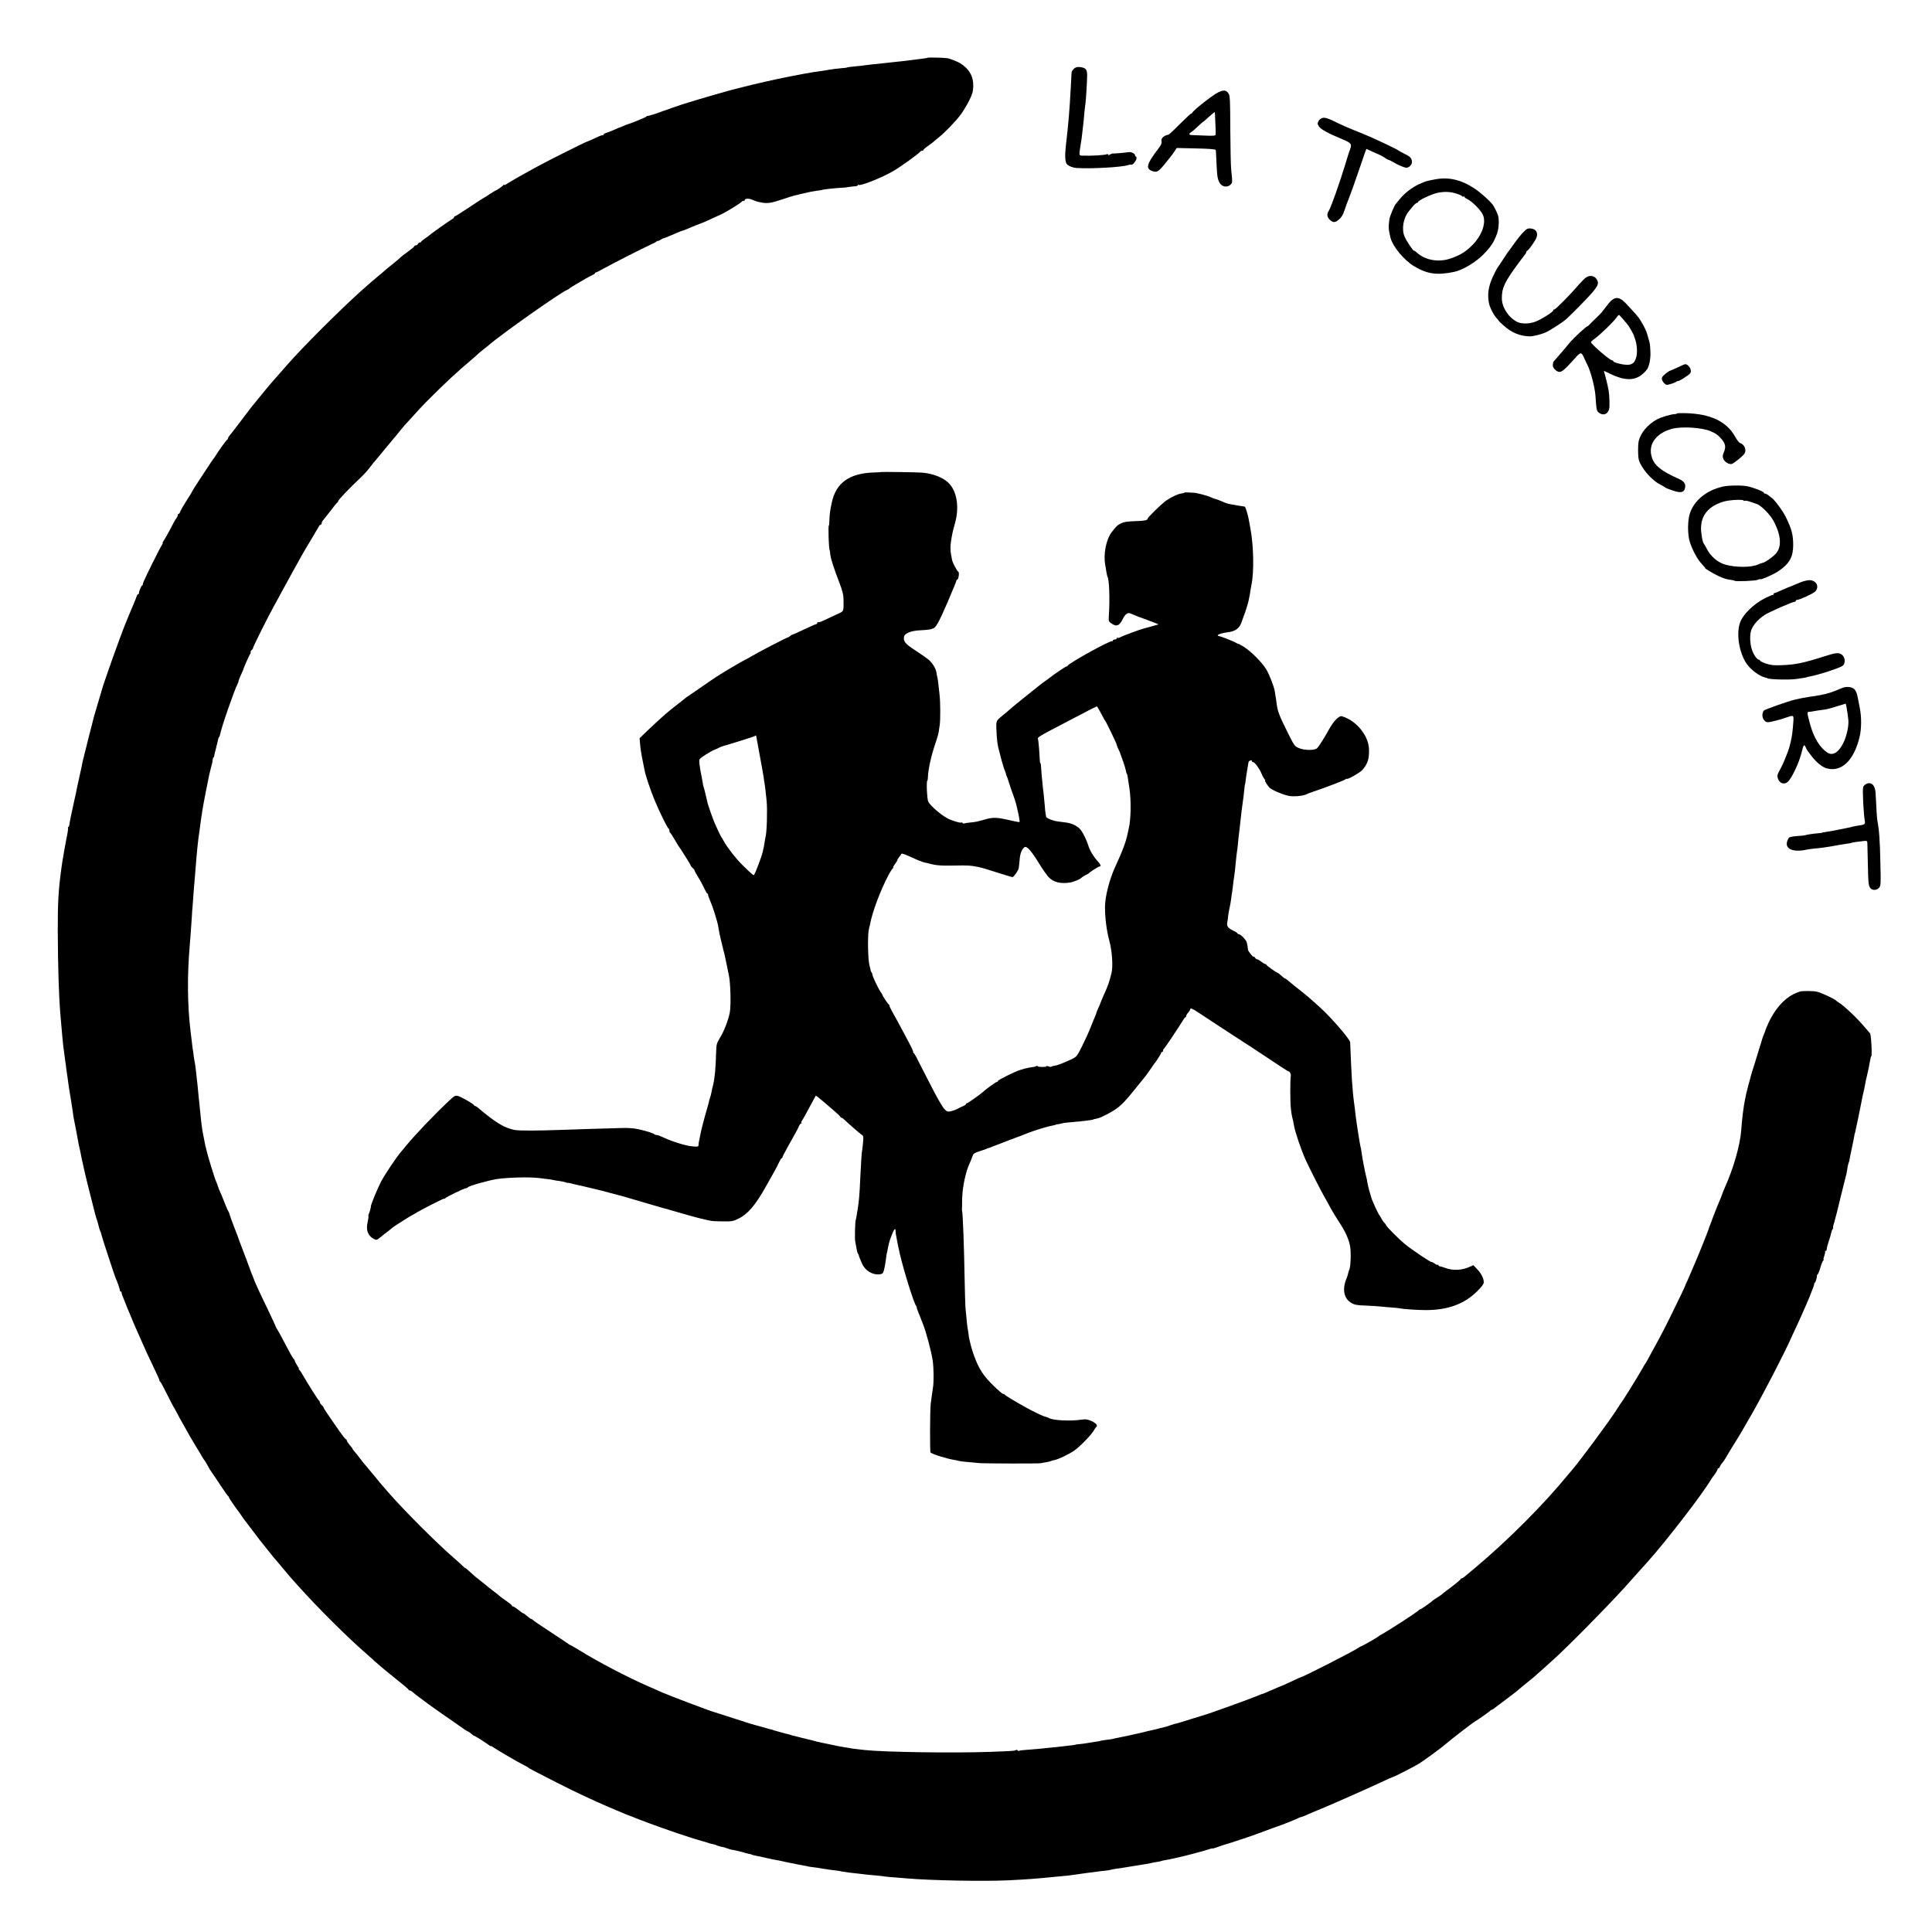 <?xml version="1.0" standalone="no"?>
<!DOCTYPE svg PUBLIC "-//W3C//DTD SVG 20010904//EN"
 "http://www.w3.org/TR/2001/REC-SVG-20010904/DTD/svg10.dtd">
<svg version="1.0" xmlns="http://www.w3.org/2000/svg"
 width="2000pt" height="2000pt" viewBox="0 0 2000 2000"
 preserveAspectRatio="xMidYMid meet">
<g transform="translate(0,2000) scale(0.1,-0.1)"
fill="#000000" stroke="none">
<path d="M9606 19403 c-2 -3 -51 -10 -116 -18 -30 -4 -66 -8 -80 -10 -14 -2
-52 -7 -85 -10 -33 -4 -71 -8 -85 -9 -14 -2 -54 -6 -90 -10 -128 -13 -155 -16
-190 -21 -19 -3 -63 -8 -97 -11 -59 -5 -98 -11 -98 -14 0 -1 -20 -3 -45 -5
-62 -6 -121 -13 -145 -18 -12 -3 -48 -9 -80 -13 -33 -4 -62 -8 -65 -9 -14 -3
-89 -16 -115 -20 -16 -3 -64 -12 -105 -20 -41 -8 -86 -17 -100 -20 -64 -12
-324 -71 -400 -91 -36 -9 -69 -17 -75 -19 -53 -11 -409 -114 -505 -145 -36
-12 -72 -23 -80 -25 -8 -2 -53 -18 -100 -34 -47 -17 -85 -31 -85 -30 0 0 -13
-5 -30 -11 -42 -17 -129 -43 -134 -40 -2 1 -7 -2 -10 -7 -5 -7 -151 -67 -186
-77 -5 -1 -27 -10 -49 -19 -21 -9 -40 -17 -43 -17 -2 0 -29 -11 -58 -25 -30
-13 -66 -27 -80 -31 -14 -3 -25 -10 -25 -15 0 -5 -6 -9 -13 -9 -8 0 -27 -6
-43 -14 -29 -15 -118 -54 -132 -58 -4 -1 -104 -50 -222 -109 -192 -96 -280
-143 -415 -219 -22 -12 -56 -31 -75 -42 -19 -11 -48 -28 -65 -38 -59 -37 -65
-41 -65 -33 0 4 -4 4 -8 -2 -9 -12 -69 -55 -77 -55 -3 0 -33 -18 -66 -40 -33
-22 -62 -40 -64 -40 -2 0 -68 -43 -146 -95 -79 -52 -146 -95 -151 -95 -4 0 -8
-4 -8 -9 0 -6 -11 -16 -25 -23 -24 -13 -225 -156 -235 -167 -3 -4 -22 -17 -42
-31 -21 -14 -38 -28 -38 -32 0 -5 -6 -8 -14 -8 -8 0 -16 -7 -20 -15 -3 -8 -12
-15 -21 -15 -8 0 -15 -4 -15 -8 0 -5 -30 -30 -67 -57 -38 -27 -70 -52 -73 -56
-3 -4 -32 -29 -65 -56 -75 -60 -104 -84 -124 -103 -9 -8 -28 -25 -43 -36 -24
-19 -116 -98 -187 -162 -237 -215 -593 -571 -761 -762 -110 -125 -141 -161
-175 -200 -22 -26 -47 -56 -55 -66 -15 -19 -106 -130 -138 -169 -9 -11 -60
-78 -114 -150 -54 -71 -104 -137 -113 -146 -8 -9 -15 -21 -15 -27 0 -7 -3 -12
-7 -12 -7 0 -99 -129 -128 -178 -5 -9 -13 -19 -16 -22 -3 -3 -32 -45 -64 -95
-32 -49 -80 -123 -107 -163 -26 -41 -48 -75 -48 -78 0 -2 -15 -28 -34 -57 -52
-81 -86 -140 -93 -159 -3 -10 -9 -18 -14 -18 -5 0 -9 -6 -9 -14 0 -8 -6 -21
-12 -28 -7 -7 -21 -29 -30 -48 -31 -62 -97 -182 -109 -196 -6 -8 -8 -14 -5
-14 4 0 -1 -12 -11 -27 -18 -26 -161 -314 -185 -371 -6 -15 -11 -30 -10 -34 1
-5 -2 -8 -6 -8 -9 0 -37 -70 -34 -82 1 -5 -2 -8 -7 -8 -5 0 -13 -10 -16 -22
-6 -20 -37 -95 -77 -188 -11 -26 -15 -36 -43 -105 -51 -125 -227 -619 -240
-675 -2 -8 -20 -69 -40 -135 -20 -66 -38 -127 -40 -135 -2 -8 -29 -112 -59
-230 -30 -118 -57 -228 -61 -245 -3 -16 -8 -40 -10 -52 -7 -31 -11 -53 -36
-163 -11 -52 -23 -106 -25 -120 -3 -14 -12 -54 -20 -90 -22 -97 -45 -211 -47
-232 -1 -10 -5 -18 -10 -18 -4 0 -6 -3 -3 -8 2 -4 0 -30 -5 -57 -12 -57 -14
-71 -34 -180 -8 -44 -17 -97 -20 -117 -3 -21 -7 -53 -10 -70 -30 -218 -38
-357 -37 -643 2 -393 11 -676 27 -865 8 -95 16 -179 20 -230 2 -25 6 -65 9
-90 3 -25 8 -63 11 -85 3 -22 8 -56 10 -75 3 -19 8 -53 10 -75 3 -22 7 -51 9
-65 3 -14 7 -45 10 -70 6 -48 16 -113 22 -145 2 -10 6 -37 10 -60 3 -22 8 -51
10 -65 2 -14 6 -41 9 -60 2 -19 6 -46 9 -60 3 -14 10 -50 16 -80 6 -30 12 -66
15 -80 3 -14 8 -40 11 -59 7 -40 9 -52 23 -111 5 -25 12 -58 15 -75 3 -16 8
-41 12 -55 3 -14 10 -44 15 -68 6 -33 69 -284 103 -417 2 -5 6 -23 10 -40 4
-16 10 -37 13 -45 3 -8 7 -19 9 -25 17 -68 30 -111 34 -115 3 -3 6 -14 8 -25
4 -23 141 -442 153 -465 14 -29 43 -115 41 -122 -1 -5 3 -8 8 -8 5 0 9 -3 8
-7 0 -5 2 -17 6 -28 18 -47 48 -121 56 -140 5 -11 21 -49 36 -85 14 -36 34
-83 44 -105 10 -22 33 -76 53 -120 54 -124 85 -191 143 -311 30 -61 54 -116
54 -122 0 -6 3 -12 8 -14 4 -1 36 -61 72 -133 36 -71 67 -132 70 -135 3 -3 12
-18 20 -35 14 -27 58 -109 110 -199 11 -20 29 -51 39 -70 11 -18 38 -64 61
-102 24 -38 51 -85 62 -104 11 -19 23 -37 27 -40 3 -3 17 -26 31 -52 13 -26
32 -57 42 -70 10 -13 50 -72 90 -133 39 -60 75 -111 80 -113 4 -2 8 -8 8 -13
0 -5 28 -47 62 -95 35 -47 68 -93 73 -102 6 -9 12 -19 15 -22 3 -3 39 -50 80
-105 41 -55 80 -107 87 -115 103 -130 148 -186 152 -190 4 -3 40 -45 81 -95
41 -49 79 -95 85 -101 5 -6 39 -44 75 -84 210 -235 528 -551 730 -725 30 -26
60 -52 65 -59 6 -6 35 -31 65 -56 30 -25 60 -49 66 -55 6 -5 59 -48 117 -95
59 -46 107 -88 107 -92 0 -4 6 -8 13 -8 7 0 23 -10 37 -23 42 -38 249 -188
420 -304 47 -32 87 -60 90 -63 7 -7 42 -29 60 -37 8 -4 24 -15 34 -25 11 -10
23 -18 27 -18 8 0 136 -82 157 -100 6 -6 12 -8 12 -5 0 4 13 -3 28 -14 16 -11
69 -43 118 -72 49 -28 105 -61 124 -72 19 -11 53 -29 75 -40 22 -11 42 -22 45
-26 6 -7 36 -23 285 -150 105 -53 228 -114 275 -135 47 -22 112 -51 145 -67
79 -36 345 -149 352 -149 3 0 19 -6 36 -14 36 -16 268 -102 367 -135 36 -13
72 -25 80 -28 8 -3 20 -7 25 -8 6 -2 52 -17 103 -34 52 -17 112 -35 135 -41
23 -6 49 -14 57 -17 13 -5 30 -10 65 -17 6 -1 15 -4 20 -7 9 -6 58 -19 70 -20
3 0 23 -6 45 -14 22 -8 41 -14 43 -13 3 2 110 -23 127 -29 8 -3 24 -8 35 -10
38 -8 50 -11 50 -13 0 -1 7 -3 15 -5 14 -2 128 -27 140 -30 3 -1 19 -4 35 -8
17 -4 44 -9 60 -12 17 -2 40 -7 53 -10 37 -9 66 -15 92 -20 14 -2 50 -9 80
-16 30 -6 64 -12 75 -14 11 -1 20 -3 20 -4 0 -1 14 -4 30 -6 43 -5 107 -14
130 -19 26 -5 111 -17 152 -21 18 -2 40 -6 50 -9 10 -2 43 -7 73 -11 30 -3 71
-8 90 -10 53 -7 118 -14 190 -20 36 -3 78 -8 95 -11 16 -2 62 -7 100 -9 39 -3
93 -7 120 -10 256 -22 797 -32 1050 -20 215 11 250 13 525 40 41 4 89 9 105
10 17 2 46 6 65 9 19 3 73 10 120 17 47 6 99 13 115 15 17 3 48 6 70 8 22 2
49 6 60 9 19 6 67 14 130 22 17 3 72 12 123 20 51 9 106 18 122 20 16 2 37 6
47 9 10 3 35 7 57 11 21 3 41 7 45 9 3 2 23 7 43 10 21 3 59 11 85 17 27 6 55
12 63 14 57 12 272 69 303 81 20 7 37 12 37 9 0 -3 17 1 38 9 35 13 136 46
157 51 6 1 17 5 25 8 8 3 53 18 100 33 47 15 144 49 215 76 72 27 137 51 145
53 23 6 193 74 212 85 10 6 22 10 28 10 5 0 34 11 63 25 30 13 92 40 138 58
46 19 104 44 129 55 25 11 104 46 175 77 136 60 190 84 315 142 74 35 120 55
130 58 21 5 217 106 270 138 63 40 244 173 285 210 30 28 267 211 287 222 38
22 163 110 166 117 2 4 8 8 13 8 5 0 17 7 26 15 10 8 63 48 118 89 55 41 107
81 115 88 13 12 92 77 143 118 26 20 34 28 93 80 27 25 88 79 134 120 149 133
546 535 752 761 31 34 172 191 241 269 197 221 570 706 652 848 6 9 12 19 15
22 15 15 50 71 50 80 0 5 4 10 9 10 5 0 12 8 15 18 4 10 14 27 25 38 10 11 24
32 32 46 8 15 41 70 74 123 65 104 81 131 112 185 11 19 54 94 95 165 110 192
322 602 391 755 8 19 35 78 60 130 51 108 148 330 151 345 2 6 10 27 19 49 9
21 17 44 17 52 0 7 4 15 9 18 7 5 22 56 20 72 0 4 3 10 8 13 5 3 18 35 28 71
10 36 24 68 30 72 5 4 7 8 3 8 -4 0 -1 18 7 39 7 22 11 42 8 45 -4 3 -1 6 5 6
7 0 12 8 12 18 0 11 9 45 20 78 11 32 23 72 26 88 3 17 10 36 16 43 6 7 8 13
5 13 -3 0 -1 15 4 33 6 17 12 40 14 50 2 10 7 27 10 37 3 10 8 27 10 37 5 22
82 337 92 373 3 14 7 27 8 30 0 3 5 28 9 55 4 28 11 54 14 60 3 5 7 18 8 30 1
11 12 64 24 119 12 54 23 110 25 125 2 14 4 26 5 26 1 0 3 7 5 15 1 8 10 49
19 90 9 41 19 86 21 100 3 14 7 36 10 50 3 14 7 36 10 50 3 14 8 39 11 55 2
17 9 46 14 65 5 19 12 53 16 75 3 22 12 67 21 100 8 33 16 69 18 80 2 11 6 36
10 55 4 19 8 40 9 47 1 7 4 15 7 18 11 11 -1 227 -13 239 -7 8 -31 35 -53 61
-77 93 -223 231 -274 259 -9 5 -18 12 -21 16 -12 17 -159 85 -205 95 -32 7
-140 8 -165 2 -134 -35 -253 -153 -336 -333 -14 -32 -27 -63 -28 -68 -1 -6 -4
-15 -7 -21 -5 -8 -31 -79 -34 -95 -1 -3 -10 -32 -20 -65 -11 -33 -19 -62 -20
-65 -1 -3 -16 -51 -33 -107 -18 -56 -35 -110 -37 -120 -2 -10 -13 -52 -25 -93
-11 -41 -22 -86 -25 -100 -3 -14 -7 -36 -10 -50 -16 -76 -30 -187 -40 -320
-11 -154 -79 -391 -170 -595 -12 -27 -26 -61 -30 -75 -4 -14 -16 -43 -26 -65
-16 -35 -81 -202 -84 -215 -1 -3 -7 -18 -13 -33 -7 -16 -12 -31 -12 -33 0 -5
-26 -71 -61 -159 -7 -16 -13 -32 -14 -35 -8 -23 -118 -284 -146 -345 -13 -27
-24 -52 -24 -55 -3 -11 -71 -153 -151 -315 -77 -156 -117 -231 -194 -370 -15
-27 -36 -66 -46 -85 -11 -19 -21 -37 -24 -40 -3 -3 -11 -16 -18 -29 -8 -13
-22 -39 -33 -57 -33 -59 -177 -290 -192 -309 -5 -5 -17 -23 -27 -40 -11 -16
-25 -39 -32 -49 -81 -125 -374 -520 -454 -613 -11 -12 -26 -30 -34 -40 -257
-315 -625 -684 -975 -978 -44 -37 -90 -75 -103 -86 -12 -10 -27 -19 -32 -19
-6 0 -10 -4 -10 -8 0 -5 -42 -39 -92 -78 -51 -38 -99 -74 -105 -81 -7 -6 -29
-21 -50 -34 -21 -13 -40 -26 -43 -29 -11 -14 -120 -90 -129 -90 -5 0 -11 -4
-13 -8 -5 -13 -344 -232 -398 -258 -8 -4 -17 -10 -20 -14 -7 -8 -167 -100
-175 -100 -4 0 -19 -8 -33 -18 -58 -40 -572 -302 -602 -307 -3 0 -30 -12 -60
-27 -74 -35 -134 -62 -140 -63 -8 -3 -42 -17 -108 -46 -34 -15 -66 -29 -70
-30 -17 -4 -39 -12 -67 -25 -58 -25 -517 -191 -550 -198 -5 -1 -64 -19 -130
-40 -136 -43 -158 -49 -165 -49 -3 0 -27 -8 -55 -17 -27 -9 -54 -18 -60 -19
-5 -1 -28 -6 -50 -12 -22 -6 -47 -13 -55 -14 -25 -5 -114 -26 -130 -31 -21 -6
-240 -53 -270 -58 -14 -2 -25 -5 -25 -6 0 -1 -16 -3 -35 -6 -79 -10 -95 -13
-95 -14 0 -2 -28 -7 -81 -15 -22 -3 -54 -8 -70 -11 -16 -3 -47 -7 -69 -9 -22
-2 -40 -4 -40 -5 0 -3 -32 -7 -195 -25 -25 -2 -65 -7 -90 -9 -57 -7 -158 -16
-232 -21 -32 -2 -62 -6 -67 -9 -5 -4 -12 -2 -16 4 -4 6 -12 7 -18 3 -13 -8
-21 -9 -262 -18 -382 -14 -1107 -3 -1305 19 -24 3 -67 8 -95 11 -27 3 -57 8
-65 10 -8 2 -33 6 -55 9 -44 7 -60 10 -157 31 -13 3 -48 10 -78 16 -30 6 -62
14 -70 17 -8 3 -24 7 -34 9 -10 2 -55 13 -100 24 -45 12 -88 23 -96 24 -8 2
-15 4 -15 5 0 1 -7 3 -15 5 -8 1 -42 10 -75 19 -33 10 -67 19 -75 21 -8 2 -15
4 -15 5 0 1 -7 3 -15 5 -8 1 -35 9 -60 16 -25 7 -47 13 -50 14 -3 1 -25 7 -50
14 -25 7 -49 14 -55 15 -5 1 -91 29 -190 61 -99 32 -184 60 -190 61 -46 12
-458 168 -550 208 -16 8 -79 35 -140 62 -210 92 -511 249 -707 370 -48 30 -90
54 -93 54 -3 0 -11 5 -18 10 -7 6 -88 60 -181 121 -92 60 -175 116 -183 124
-8 8 -18 15 -22 15 -7 0 -22 11 -68 50 -7 5 -15 10 -18 10 -4 0 -26 16 -49 35
-24 19 -48 35 -55 35 -6 0 -11 4 -11 8 0 5 -25 26 -57 48 -31 21 -61 43 -67
49 -6 6 -39 32 -73 58 -34 26 -68 53 -75 60 -7 6 -31 25 -53 42 -40 30 -73 58
-126 107 -16 16 -32 28 -36 28 -3 0 -15 10 -27 23 -12 12 -53 49 -91 82 -175
151 -515 492 -670 670 -27 32 -60 70 -73 84 -13 14 -33 39 -45 54 -12 16 -29
36 -37 45 -9 10 -36 42 -60 72 -25 30 -47 57 -50 60 -3 3 -18 23 -35 45 -16
22 -40 51 -52 65 -13 14 -23 28 -23 31 0 3 -13 22 -30 40 -16 19 -30 40 -30
47 0 6 -4 12 -8 12 -5 0 -33 35 -63 77 -120 171 -169 244 -169 252 0 4 -9 16
-20 26 -11 10 -20 24 -20 31 0 7 -4 14 -8 16 -8 3 -113 169 -167 263 -15 28
-33 53 -39 57 -6 4 -7 8 -3 8 5 0 -2 14 -15 32 -12 18 -23 39 -25 47 -1 8 -5
17 -10 20 -4 3 -19 26 -33 51 -13 25 -34 63 -46 85 -12 22 -35 65 -50 95 -16
30 -36 66 -45 80 -9 14 -17 28 -17 33 -1 4 -31 69 -67 145 -87 179 -155 327
-155 336 0 2 -8 21 -17 42 -9 22 -18 44 -19 49 -2 8 -73 197 -111 295 -3 8 -7
20 -9 25 -1 6 -23 64 -49 130 -26 66 -48 128 -50 139 -2 10 -8 23 -13 30 -5 6
-23 49 -41 95 -18 46 -36 91 -41 100 -9 17 -21 48 -26 66 -1 6 -8 24 -15 40
-7 17 -13 32 -14 35 -1 3 -18 57 -38 120 -33 105 -63 217 -73 280 -2 14 -7 36
-10 50 -8 33 -21 129 -29 215 -3 28 -7 68 -9 90 -3 22 -8 69 -11 105 -8 89
-14 149 -19 185 -2 17 -7 57 -10 90 -4 33 -9 67 -11 75 -2 8 -7 35 -10 60 -2
25 -7 54 -9 65 -2 11 -7 47 -10 80 -4 33 -10 80 -13 105 -33 271 -36 578 -9
890 5 50 16 214 22 300 1 30 5 87 9 125 3 39 8 102 10 140 3 39 8 97 11 130 3
33 7 81 9 108 2 26 6 78 9 115 4 37 9 92 12 122 3 30 7 66 9 80 5 28 13 84 20
145 3 22 7 51 9 65 3 14 7 43 10 65 3 22 19 110 36 195 17 85 34 166 36 180 3
14 10 43 16 65 14 50 17 64 20 93 1 12 5 22 9 22 3 0 6 6 6 13 0 6 8 41 18 77
9 36 19 76 22 90 2 13 7 27 11 30 4 3 8 14 10 25 10 65 150 468 182 527 6 10
10 23 10 28 0 6 10 32 22 58 12 26 22 49 23 52 1 12 60 147 72 166 7 11 11 23
8 26 -3 3 1 11 10 18 8 7 15 18 15 24 0 12 159 330 218 436 17 30 42 75 55
100 13 25 38 72 56 103 17 31 44 81 60 110 100 183 141 255 205 360 39 65 77
129 84 142 7 14 17 25 23 25 5 0 9 6 9 14 0 8 6 21 13 28 6 7 41 52 77 98 35
47 68 87 72 88 4 2 8 7 8 12 0 14 108 128 245 257 22 21 56 58 75 83 48 63 53
69 71 88 8 9 57 69 109 132 52 63 99 120 105 126 5 6 21 25 35 43 14 17 36 44
50 60 147 163 190 209 273 291 147 147 277 268 397 368 41 35 80 69 85 75 6 7
30 27 55 46 25 19 52 41 60 48 122 108 743 546 807 570 10 4 20 10 23 13 3 4
31 23 63 41 32 19 79 47 105 62 26 15 59 33 75 40 15 6 27 15 27 19 0 4 4 8 9
8 5 0 40 17 78 39 87 49 424 220 483 246 25 10 53 25 63 33 9 8 17 12 17 8 0
-3 12 2 27 11 15 10 28 17 30 16 2 -2 67 24 118 47 30 14 78 33 91 35 6 2 27
10 45 18 19 9 59 25 89 37 30 11 64 25 75 29 11 5 47 21 80 36 33 15 80 36
105 48 56 27 204 119 208 129 2 5 10 8 18 8 8 0 14 4 14 9 0 17 42 19 78 3 40
-17 51 -20 97 -29 61 -11 102 -4 210 32 61 21 119 39 130 41 11 2 56 13 100
24 44 11 102 22 129 25 27 3 52 8 55 9 8 5 121 17 196 22 33 1 60 4 60 5 0 1
68 10 98 12 9 1 17 5 17 10 0 4 4 6 9 3 20 -13 245 77 356 142 80 46 277 189
283 204 2 4 10 8 18 8 8 0 14 4 14 8 0 5 21 24 48 42 26 19 49 36 52 39 3 4
28 24 55 46 69 55 181 172 233 242 23 32 61 95 84 140 33 67 41 93 43 147 4
102 -40 181 -133 240 -37 23 -132 58 -148 55 -5 -1 -13 0 -19 1 -12 3 -166 6
-169 3z"/>
<path d="M11120 19291 c-14 -11 -26 -30 -27 -43 -1 -13 -5 -79 -8 -148 -14
-255 -24 -377 -52 -615 -11 -101 -7 -164 12 -185 17 -19 62 -37 100 -39 148
-10 465 8 529 29 15 5 32 8 36 5 12 -8 53 40 55 64 1 11 -2 21 -7 21 -4 0 -8
6 -8 13 0 17 -41 37 -66 32 -37 -6 -164 -17 -166 -14 -2 1 -13 -3 -25 -10 -16
-8 -23 -8 -23 -1 0 6 -5 8 -11 4 -17 -10 -162 -19 -260 -15 -29 1 -30 5 -14
101 9 52 14 90 20 145 2 22 6 58 9 80 3 22 8 74 11 115 4 41 9 83 11 92 5 27
17 228 18 290 1 68 -12 85 -69 93 -31 4 -46 1 -65 -14z"/>
<path d="M12613 19045 c-52 -24 -243 -172 -268 -208 -8 -12 -15 -18 -15 -13 0
4 -50 -43 -112 -104 -61 -62 -116 -113 -122 -114 -53 -10 -82 -41 -71 -75 3
-11 -7 -34 -28 -62 -132 -173 -143 -218 -59 -243 44 -14 62 1 175 145 11 13
30 40 44 60 l24 37 177 -4 c159 -3 219 -8 227 -16 2 -2 5 -61 8 -133 6 -146
12 -178 39 -217 24 -34 77 -39 107 -9 20 20 20 24 6 156 -4 39 -8 226 -9 416
-1 304 -3 348 -18 371 -24 36 -50 39 -105 13z m-34 -267 c1 -35 3 -85 5 -113
1 -27 1 -55 -1 -62 -3 -8 -32 -10 -96 -7 -51 2 -111 4 -134 5 -48 1 -54 10
-20 32 12 8 44 35 70 61 27 25 50 46 52 46 3 0 18 12 34 28 37 34 82 72 86 72
1 0 4 -28 4 -62z"/>
<path d="M13695 18780 c-18 -3 -35 -15 -45 -32 -13 -25 -13 -30 2 -55 18 -30
95 -73 243 -134 100 -42 104 -49 72 -129 -3 -8 -20 -62 -37 -120 -64 -209
-153 -461 -175 -493 -22 -32 -18 -65 11 -92 35 -33 56 -31 97 5 24 20 41 49
56 95 12 37 32 92 45 123 13 32 56 150 94 262 38 113 74 215 78 227 l9 22 45
-21 c25 -12 47 -22 50 -23 17 -4 88 -41 102 -52 9 -8 22 -15 30 -17 7 -1 29
-11 48 -23 54 -33 125 -62 143 -59 31 4 58 38 53 68 -5 35 -18 47 -81 78 -27
14 -52 27 -55 30 -14 15 -271 135 -380 179 -139 55 -201 82 -305 133 -50 24
-79 32 -100 28z"/>
<path d="M14860 18144 c-92 -17 -101 -19 -165 -48 -76 -35 -155 -95 -201 -153
-22 -26 -41 -50 -44 -53 -15 -15 -63 -129 -67 -159 -11 -82 -10 -102 10 -187
22 -94 141 -238 249 -302 133 -79 234 -93 409 -57 86 17 221 97 299 175 84 85
113 129 147 221 20 54 24 151 9 194 -11 30 -40 88 -51 103 -33 44 -125 126
-187 168 -137 92 -269 124 -408 98z m222 -150 c26 -8 50 -20 54 -25 3 -5 10
-7 15 -4 5 4 9 2 9 -3 0 -5 11 -14 24 -20 57 -26 154 -125 171 -176 29 -82
-18 -207 -113 -303 -67 -67 -117 -99 -211 -134 -129 -49 -274 -26 -364 56 -13
13 -27 22 -29 20 -7 -7 -82 105 -99 149 -32 80 -11 194 49 264 9 11 28 34 42
51 14 16 31 30 38 31 6 0 12 4 12 9 0 16 140 82 202 95 74 15 134 12 200 -10z"/>
<path d="M15770 17597 c-23 -23 -67 -78 -98 -122 -31 -44 -59 -82 -62 -85 -3
-3 -25 -36 -50 -75 -25 -38 -47 -72 -50 -75 -11 -10 -61 -110 -76 -152 -29
-81 -35 -145 -21 -223 8 -46 51 -130 82 -161 7 -8 15 -17 17 -21 1 -5 27 -30
57 -56 81 -72 166 -106 266 -109 33 -1 119 20 170 43 33 14 155 92 195 124 40
32 231 225 282 285 63 75 71 99 48 137 -22 38 -68 47 -108 23 -15 -9 -49 -43
-77 -75 -90 -106 -248 -265 -256 -259 -5 3 -9 -1 -9 -8 -1 -18 -135 -102 -197
-122 -60 -20 -135 -19 -176 1 -90 45 -158 149 -160 242 -1 111 27 170 175 371
27 36 55 73 63 83 8 9 15 21 15 27 0 5 6 13 13 17 18 11 83 105 93 134 18 53
-6 89 -61 94 -29 3 -40 -3 -75 -38z"/>
<path d="M16705 16906 c-26 -15 -34 -23 -75 -76 -19 -25 -42 -53 -50 -64 -8
-10 -35 -37 -59 -60 -24 -23 -53 -51 -64 -63 -11 -13 -24 -23 -28 -23 -10 0
-138 -119 -174 -161 -11 -13 -42 -51 -70 -84 -27 -32 -62 -72 -77 -89 -16 -16
-28 -32 -29 -35 0 -3 -2 -16 -4 -27 -6 -29 37 -74 69 -74 27 0 60 30 158 139
63 71 68 71 101 -4 10 -22 22 -48 27 -57 34 -62 79 -232 86 -323 10 -150 12
-158 36 -177 52 -40 107 -8 109 65 2 77 -4 156 -17 207 -3 14 -9 41 -14 60 -4
19 -13 50 -18 68 -6 17 -9 32 -7 32 2 0 25 -11 52 -24 185 -92 298 -80 392 39
24 31 39 110 36 182 -1 43 -5 87 -9 98 -3 11 -12 44 -20 72 -13 47 -28 80 -77
162 -14 24 -54 71 -150 172 -48 51 -87 66 -124 45z m87 -199 c15 -17 39 -45
53 -62 21 -25 67 -106 71 -125 0 -3 3 -12 7 -20 22 -59 29 -138 17 -191 -16
-66 -43 -88 -105 -85 -56 3 -135 25 -135 38 0 4 -6 8 -12 8 -23 0 -218 168
-218 188 0 5 15 19 33 32 66 48 197 175 231 223 10 15 22 27 25 27 3 0 18 -15
33 -33z"/>
<path d="M17370 16198 c-36 -17 -70 -32 -77 -34 -18 -3 -81 -53 -87 -70 -7
-19 3 -45 27 -66 16 -15 23 -15 63 -3 25 7 51 18 58 24 7 6 15 9 18 6 2 -2 33
14 69 38 57 37 64 45 62 72 -2 29 -33 65 -57 65 -6 0 -40 -14 -76 -32z"/>
<path d="M17360 15720 c0 -4 -10 -6 -22 -7 -39 0 -147 -33 -188 -56 -95 -53
-166 -139 -186 -222 -9 -38 -9 -151 0 -190 20 -84 130 -214 221 -260 22 -11
45 -25 51 -30 6 -6 43 -21 83 -34 84 -27 115 -20 125 31 8 40 -11 66 -64 90
-179 80 -249 135 -278 217 -47 133 35 254 203 301 99 28 316 15 406 -25 53
-22 86 -48 119 -91 33 -44 37 -75 14 -129 -13 -31 -13 -43 -3 -67 13 -32 62
-60 88 -50 21 7 101 71 123 97 34 39 12 102 -41 120 -9 3 -30 31 -48 63 -88
159 -256 239 -516 245 -48 1 -87 0 -87 -3z"/>
<path d="M9117 15113 c-1 -1 -34 -3 -72 -4 -254 -9 -390 -107 -434 -310 -18
-82 -24 -129 -25 -186 -1 -29 -3 -53 -6 -53 -8 0 -1 -238 8 -254 2 -4 6 -25 7
-45 4 -42 35 -140 95 -295 31 -82 42 -123 42 -170 2 -118 1 -122 -34 -139
-135 -64 -194 -91 -200 -93 -5 -1 -11 -3 -15 -4 -5 -1 -11 -2 -15 -1 -5 0 -8
-4 -8 -9 0 -6 -4 -10 -9 -10 -5 0 -61 -25 -125 -55 -63 -30 -119 -55 -123 -55
-5 0 -15 -6 -22 -12 -6 -7 -15 -13 -19 -14 -15 -1 -319 -159 -397 -206 -16
-10 -37 -21 -45 -25 -15 -6 -86 -47 -164 -93 -108 -64 -166 -102 -292 -190
-75 -52 -144 -99 -153 -105 -9 -5 -18 -13 -21 -16 -3 -3 -39 -32 -80 -63 -94
-72 -154 -125 -286 -249 l-103 -99 5 -59 c3 -32 7 -68 10 -81 2 -13 6 -36 9
-53 3 -16 10 -50 15 -75 5 -25 12 -56 14 -70 8 -45 57 -193 99 -295 48 -117
136 -299 149 -303 4 -2 8 -12 8 -22 0 -10 4 -20 8 -22 5 -1 23 -30 42 -63 19
-33 38 -64 42 -70 21 -27 128 -197 128 -204 0 -4 9 -16 20 -26 11 -10 20 -21
20 -26 0 -4 17 -36 38 -70 22 -35 50 -88 63 -116 13 -29 27 -53 31 -53 5 0 8
-6 8 -14 0 -7 11 -38 24 -67 24 -53 73 -209 81 -259 9 -59 17 -97 27 -135 5
-22 11 -47 13 -55 2 -8 8 -34 14 -57 6 -22 16 -63 21 -89 6 -27 12 -59 15 -71
3 -13 7 -33 9 -45 2 -13 7 -34 10 -48 18 -75 25 -316 11 -390 -15 -77 -57
-189 -97 -255 -41 -68 -42 -73 -45 -165 -4 -163 -15 -271 -33 -340 -5 -19 -12
-49 -15 -67 -3 -18 -10 -45 -16 -60 -6 -15 -9 -28 -8 -28 1 0 -5 -25 -14 -55
-41 -141 -72 -261 -82 -320 -2 -14 -6 -34 -9 -45 -2 -11 -5 -28 -5 -39 -1 -17
-7 -18 -66 -13 -66 6 -212 51 -299 93 -28 13 -57 24 -66 24 -9 0 -20 3 -24 7
-10 11 -75 32 -156 51 -52 12 -106 17 -175 15 -316 -9 -430 -12 -615 -19 -282
-10 -458 -10 -503 -1 -105 20 -199 77 -375 227 -13 11 -27 20 -32 20 -5 0 -10
4 -12 8 -5 15 -138 90 -169 97 -27 6 -37 0 -87 -47 -158 -148 -354 -354 -452
-473 -22 -27 -46 -57 -53 -64 -47 -56 -164 -230 -201 -301 -37 -70 -105 -236
-106 -255 0 -16 -13 -63 -21 -78 -5 -10 -8 -21 -5 -25 2 -4 -1 -32 -8 -62 -20
-85 2 -143 65 -176 24 -12 30 -11 55 9 16 12 34 26 40 32 6 5 23 19 39 30 15
11 36 27 45 36 9 9 45 33 79 55 34 21 74 47 89 56 15 10 36 22 47 28 11 6 34
18 50 29 66 39 285 150 285 143 0 -4 4 -2 8 3 9 13 199 105 217 105 7 0 15 4
17 8 5 14 218 74 305 87 114 16 321 22 423 11 103 -12 136 -16 160 -22 14 -3
42 -8 63 -10 21 -3 49 -9 63 -14 13 -5 24 -8 24 -5 0 2 15 -1 33 -6 17 -5 44
-11 58 -14 15 -3 73 -16 130 -30 57 -14 111 -27 120 -29 31 -8 184 -48 197
-52 7 -2 14 -4 17 -4 3 -1 19 -6 37 -11 37 -11 267 -79 283 -83 6 -1 37 -10
70 -20 33 -10 67 -20 75 -21 8 -2 78 -22 155 -45 125 -36 185 -52 250 -66 11
-2 34 -7 50 -11 17 -4 75 -7 130 -7 90 -1 106 2 158 28 99 48 176 138 287 336
29 52 67 120 85 151 17 30 40 74 50 97 11 23 22 42 27 42 4 0 8 5 8 10 0 6 23
50 50 99 91 162 110 196 121 224 6 15 16 27 22 27 6 0 7 3 4 7 -4 3 -3 11 2
17 9 11 44 75 109 196 19 36 35 66 36 67 3 3 35 -22 79 -60 18 -16 65 -56 105
-90 39 -34 72 -65 72 -69 0 -4 4 -8 10 -8 5 0 20 -10 32 -22 38 -37 156 -140
178 -155 19 -13 20 -21 14 -81 -3 -37 -8 -76 -10 -87 -5 -21 -10 -114 -19
-290 -6 -149 -14 -238 -26 -310 -6 -33 -12 -71 -14 -85 -2 -14 -4 -25 -5 -25
-8 0 -13 -198 -7 -225 2 -8 7 -37 12 -65 4 -27 11 -54 15 -60 5 -5 9 -14 10
-20 3 -15 20 -56 36 -91 33 -69 109 -114 178 -106 31 4 37 9 46 41 9 34 19 93
26 151 1 14 3 25 4 25 1 0 3 9 5 20 16 85 19 98 44 164 26 68 41 85 42 48 1
-15 2 -30 3 -34 1 -5 6 -28 10 -53 12 -66 13 -69 30 -145 41 -179 148 -520
169 -542 4 -3 7 -12 7 -18 0 -7 8 -30 17 -51 9 -22 17 -41 18 -44 3 -9 16 -44
27 -70 35 -85 91 -296 104 -390 10 -76 12 -215 2 -275 -7 -49 -14 -93 -23
-165 -8 -59 -10 -498 -2 -506 17 -18 176 -67 251 -78 21 -4 41 -8 45 -10 6 -3
103 -13 211 -22 72 -5 613 -6 636 -1 12 3 38 8 59 11 20 4 41 9 46 12 5 3 22
8 37 10 37 7 148 60 202 97 58 40 182 168 206 213 10 19 22 34 25 34 4 0 5 9
2 19 -3 11 -26 28 -55 41 -42 18 -60 20 -102 14 -114 -17 -290 -9 -337 16 -11
6 -29 13 -40 15 -21 4 -134 58 -204 98 -112 62 -210 122 -213 129 -2 4 -10 8
-17 8 -7 0 -51 37 -98 83 -108 105 -153 175 -203 311 -21 59 -29 86 -48 166
-2 8 -7 35 -10 60 -3 25 -8 56 -11 70 -2 14 -7 57 -10 95 -4 39 -8 90 -11 115
-2 25 -6 171 -9 325 -5 295 -18 651 -25 665 -1 3 -2 8 -2 11 1 6 2 96 2 119 0
21 8 115 10 115 1 0 3 14 5 30 4 38 33 153 45 180 19 43 49 116 50 123 4 18
24 31 78 47 31 10 62 20 67 24 6 3 15 6 20 7 6 1 24 8 40 15 17 7 32 13 35 13
3 1 39 15 80 31 41 16 77 30 80 31 3 0 19 6 35 13 17 6 44 16 60 22 17 6 39
15 50 20 35 15 129 47 175 60 25 7 50 14 55 16 6 1 24 5 40 9 17 3 37 8 45 11
8 4 18 6 21 5 4 -1 21 3 38 8 18 5 71 12 119 15 48 4 103 9 122 12 19 2 46 6
60 8 14 2 25 4 25 5 0 2 14 5 53 14 34 8 141 64 192 101 53 39 93 81 185 195
37 46 71 88 76 94 38 45 52 64 86 114 21 31 40 59 43 62 14 14 70 102 70 110
0 6 5 10 10 10 6 0 10 6 10 14 0 8 3 16 8 18 7 3 164 238 198 296 10 17 22 32
26 32 4 0 8 6 8 13 0 7 9 23 20 35 11 12 20 26 20 32 0 18 21 11 74 -24 28
-18 132 -87 231 -152 99 -65 185 -121 190 -124 9 -4 202 -131 443 -291 41 -27
76 -49 79 -49 15 0 29 -29 25 -50 -7 -39 -7 -268 1 -335 6 -57 10 -76 23 -127
3 -13 6 -32 8 -43 11 -69 71 -247 121 -360 30 -67 150 -305 190 -375 23 -41
57 -101 74 -134 18 -32 53 -91 79 -130 66 -98 104 -181 118 -256 12 -61 6
-222 -9 -246 -3 -6 -8 -21 -11 -35 -2 -13 -10 -37 -17 -54 -47 -113 -27 -210
52 -254 32 -19 59 -23 142 -26 56 -2 127 -7 157 -10 30 -3 82 -8 115 -10 33
-2 71 -6 85 -9 38 -8 186 -18 270 -18 228 0 399 63 532 195 48 48 68 75 68 93
0 39 -26 92 -69 136 l-39 41 -33 -15 c-82 -39 -179 -44 -259 -13 -25 9 -51 17
-57 17 -7 1 -13 6 -13 11 0 6 -3 7 -6 4 -4 -4 -20 3 -35 14 -16 11 -29 18 -29
15 0 -11 -205 127 -275 184 -63 52 -195 184 -195 196 0 3 -8 14 -18 25 -11 10
-25 32 -33 47 -8 15 -16 29 -19 32 -11 10 -79 157 -85 185 -2 6 -10 36 -20 68
-9 31 -18 70 -20 86 -2 17 -8 47 -14 68 -12 44 -39 189 -47 248 -2 22 -7 46
-10 54 -5 15 -41 244 -49 311 -7 64 -15 125 -20 162 -3 20 -8 67 -11 105 -3
37 -7 88 -9 113 -3 37 -17 338 -18 390 0 24 -134 184 -254 306 -61 60 -168
156 -239 212 -71 56 -139 111 -151 122 -12 11 -25 20 -28 20 -6 0 -23 13 -56
43 -10 9 -21 17 -24 17 -10 0 -115 75 -115 82 0 4 -5 8 -11 8 -6 0 -25 11 -43
25 -18 14 -38 25 -44 25 -6 0 -16 8 -21 18 -6 9 -11 13 -11 8 0 -16 -60 56
-61 73 -1 18 -5 45 -13 77 -7 25 -64 84 -83 84 -7 0 -13 3 -13 8 0 4 -18 16
-40 26 -58 28 -73 48 -65 88 3 18 8 49 9 68 2 19 9 55 14 80 6 25 14 68 17 96
3 28 8 61 11 75 2 13 6 42 8 64 2 22 7 59 11 83 7 47 11 82 20 179 3 34 8 72
10 85 3 13 7 50 10 83 3 33 7 76 10 95 2 19 7 58 10 85 13 123 19 174 31 258
4 23 8 62 11 87 5 54 10 95 13 95 1 0 3 14 4 30 2 17 8 62 15 102 7 39 14 80
15 90 3 19 36 32 36 14 0 -6 6 -11 13 -11 17 0 68 -72 87 -120 7 -19 20 -43
28 -52 8 -10 12 -18 8 -18 -7 0 21 -46 44 -72 21 -23 120 -67 192 -85 53 -13
157 -4 196 16 9 5 37 16 62 24 129 43 336 122 342 132 4 5 8 7 8 3 0 -15 139
63 164 92 54 65 69 108 68 206 0 144 -129 305 -280 349 -31 9 -87 -49 -138
-142 -41 -76 -103 -173 -119 -188 -25 -24 -128 -24 -187 0 -47 20 -48 22 -122
170 -83 166 -102 216 -111 296 -4 30 -8 63 -11 74 -2 11 -6 34 -8 51 -9 51
-55 171 -89 227 -41 68 -157 185 -229 230 -32 20 -58 34 -58 32 0 -3 -10 1
-22 9 -23 15 -151 66 -175 70 -44 7 3 30 82 40 84 10 126 41 148 106 8 25 20
56 25 70 13 31 43 128 48 155 2 11 6 31 9 45 3 14 8 41 10 60 3 19 8 44 10 56
28 132 23 406 -11 584 -3 14 -7 39 -10 55 -10 69 -40 170 -49 171 -14 1 -106
16 -130 21 -11 2 -31 6 -43 9 -13 3 -43 14 -66 25 -23 10 -52 21 -63 23 -12 3
-34 11 -50 19 -27 14 -143 45 -173 46 -8 0 -34 2 -58 3 -23 2 -42 1 -42 -2 0
-3 -12 -7 -26 -8 -35 -3 -103 -34 -159 -72 -49 -34 -195 -176 -195 -190 0 -16
-37 -23 -136 -25 -78 -3 -110 -8 -140 -23 -40 -21 -47 -28 -98 -94 -55 -73
-85 -224 -65 -333 4 -22 10 -57 13 -79 4 -21 8 -42 11 -46 18 -29 25 -234 14
-399 -4 -58 -2 -65 21 -81 58 -42 88 -31 125 46 8 18 25 40 36 48 19 13 26 13
58 -1 39 -17 59 -25 106 -42 17 -6 44 -16 60 -22 17 -7 32 -13 35 -13 3 -1 20
-8 39 -15 l34 -15 -64 -18 c-35 -10 -74 -21 -85 -23 -33 -8 -212 -73 -243 -90
-16 -8 -31 -11 -35 -8 -3 4 -6 1 -6 -5 0 -7 -9 -12 -20 -12 -11 0 -20 -5 -20
-12 0 -6 -3 -8 -6 -5 -14 13 -452 -228 -462 -255 -2 -4 -8 -8 -14 -8 -8 0
-135 -86 -173 -117 -5 -5 -26 -20 -45 -33 -19 -14 -42 -30 -50 -37 -129 -102
-299 -240 -311 -252 -10 -9 -36 -32 -60 -51 -91 -74 -88 -68 -84 -166 4 -105
11 -161 31 -229 8 -27 14 -52 14 -55 0 -4 19 -69 35 -120 1 -3 5 -13 9 -22 4
-9 8 -22 10 -30 1 -7 4 -17 7 -23 4 -5 16 -41 28 -80 12 -38 26 -79 31 -90 10
-24 39 -113 45 -143 3 -12 7 -32 10 -44 14 -59 23 -113 19 -117 -2 -3 -38 3
-79 13 -152 36 -191 38 -275 14 -80 -23 -103 -28 -159 -33 -24 -2 -50 -6 -57
-9 -7 -3 -16 -1 -19 5 -4 5 -10 7 -14 4 -12 -7 -106 22 -149 47 -67 37 -170
127 -192 168 -14 24 -22 220 -10 220 3 0 5 17 6 38 2 80 37 233 84 367 11 33
23 74 26 90 2 17 8 53 12 80 8 50 7 248 -2 315 -2 19 -7 64 -11 100 -3 36 -9
72 -12 80 -2 8 -7 30 -9 48 -5 40 -42 100 -82 134 -17 14 -77 56 -135 94 -105
68 -126 94 -119 140 5 37 72 65 165 69 73 4 117 9 125 15 1 2 5 3 10 4 28 4
64 70 147 262 52 121 95 225 95 232 0 6 4 12 9 12 13 0 24 72 13 79 -16 10
-61 96 -67 127 -2 16 -7 40 -10 54 -7 37 -8 81 -1 130 10 70 19 113 41 190 49
170 21 340 -70 425 -56 53 -160 93 -265 102 -59 5 -429 10 -433 6z m2268
-2474 c14 -24 30 -55 37 -69 7 -14 15 -27 18 -30 9 -8 120 -239 120 -249 0 -5
7 -22 14 -38 13 -25 22 -47 32 -78 2 -5 12 -35 23 -65 11 -31 22 -68 25 -83 2
-15 7 -31 10 -36 7 -10 7 -12 29 -160 17 -116 14 -315 -7 -401 -3 -14 -8 -36
-11 -50 -17 -89 -50 -179 -131 -355 -59 -128 -104 -303 -105 -410 -1 -111 16
-249 45 -355 28 -100 39 -263 23 -330 -23 -94 -37 -136 -84 -238 -18 -41 -33
-77 -33 -80 -1 -4 -9 -25 -20 -47 -11 -22 -19 -44 -20 -48 0 -5 -6 -23 -14
-40 -8 -18 -29 -68 -46 -112 -17 -44 -56 -130 -87 -192 -55 -110 -57 -112
-112 -139 -80 -37 -145 -63 -175 -67 -14 -1 -28 -6 -32 -9 -3 -4 -17 -3 -31 3
-13 5 -22 6 -20 1 3 -4 -17 -7 -44 -7 -27 0 -49 4 -49 8 0 5 -4 5 -10 2 -11
-7 -25 -10 -86 -19 -21 -4 -58 -13 -83 -22 -64 -21 -231 -104 -231 -115 0 -5
-5 -9 -11 -9 -9 0 -120 -80 -139 -100 -18 -19 -160 -120 -169 -120 -6 0 -11
-4 -11 -9 0 -5 -12 -14 -27 -20 -16 -7 -44 -20 -64 -31 -19 -10 -51 -21 -70
-25 -30 -5 -38 -2 -65 27 -17 18 -74 116 -126 218 -108 210 -113 221 -130 253
-6 12 -21 40 -31 62 -11 22 -25 43 -31 47 -6 4 -7 8 -3 8 4 0 -15 44 -44 98
-105 198 -138 258 -173 320 -19 34 -32 62 -28 62 4 0 2 4 -4 8 -11 7 -68 92
-69 102 0 3 -9 19 -21 35 -26 38 -84 162 -84 179 0 7 -3 16 -7 20 -5 4 -8 11
-8 14 -1 4 -7 32 -15 62 -15 57 -19 280 -8 355 4 22 7 40 8 40 1 0 4 11 6 24
24 130 107 352 191 511 19 36 40 68 46 72 7 4 8 8 3 8 -4 0 3 15 18 34 14 19
26 39 26 44 0 5 9 19 19 31 11 13 21 27 23 33 2 5 37 -6 78 -25 73 -34 107
-48 123 -52 4 -2 8 -3 10 -5 2 -2 10 -4 73 -19 91 -23 114 -24 352 -20 37 0
81 -2 97 -5 17 -3 45 -8 63 -11 29 -5 120 -33 286 -86 33 -10 63 -19 67 -19
13 0 59 66 64 91 3 13 7 52 10 86 4 64 21 109 49 132 23 19 70 -33 150 -164
37 -60 83 -126 102 -146 50 -52 123 -70 221 -55 30 4 102 33 113 45 7 8 41 30
60 38 8 4 17 9 20 12 11 13 101 71 110 71 23 0 16 20 -21 60 -39 42 -79 109
-94 160 -13 44 -46 114 -72 152 -28 41 -91 75 -155 83 -91 11 -108 14 -130 20
-45 13 -78 30 -79 40 0 5 -2 19 -5 30 -2 11 -7 52 -9 90 -3 39 -8 90 -11 115
-3 25 -7 59 -9 75 -6 52 -18 189 -19 218 -1 15 -3 27 -6 27 -3 0 -6 19 -7 43
-2 65 -14 201 -18 207 -8 13 16 30 125 87 63 33 165 86 225 118 198 104 259
135 262 132 1 -2 14 -23 28 -48z m-3520 -459 c21 -113 39 -216 41 -230 1 -14
5 -38 8 -55 5 -27 9 -61 22 -185 9 -95 3 -323 -12 -380 -3 -14 -8 -38 -10 -55
-4 -27 -6 -42 -18 -92 -13 -55 -77 -225 -92 -242 -4 -5 -37 24 -119 105 -64
62 -155 179 -191 244 -10 19 -21 37 -24 40 -6 6 -50 98 -72 150 -18 41 -67
181 -73 207 -19 84 -38 161 -43 173 -3 8 -6 24 -7 35 -2 11 -6 36 -10 55 -24
118 -31 176 -23 190 13 19 112 82 158 100 19 7 40 17 45 21 6 4 26 11 45 17
115 33 307 94 320 101 8 5 16 8 17 7 0 0 18 -93 38 -206z"/>
<path d="M17835 14963 c-167 -38 -292 -138 -340 -273 -26 -73 -27 -222 -2
-300 28 -87 78 -180 123 -227 22 -24 38 -43 36 -43 -13 0 80 -56 133 -81 57
-27 96 -39 141 -43 11 -1 24 -5 30 -8 17 -10 219 -1 240 10 12 6 24 9 26 6 9
-8 142 51 192 86 109 74 149 145 149 265 0 112 -16 171 -79 298 -30 61 -123
185 -146 195 -3 2 -16 12 -29 23 -12 10 -28 19 -36 19 -7 0 -13 3 -13 8 0 13
-99 52 -171 68 -53 12 -197 10 -254 -3z m215 -145 c0 -4 6 -5 13 -2 8 3 34 -2
58 -11 24 -9 53 -19 64 -22 44 -14 137 -106 173 -173 81 -149 89 -273 24 -343
-33 -35 -106 -87 -130 -92 -9 -2 -35 -11 -56 -20 -72 -31 -231 -30 -336 0 -79
23 -152 86 -192 165 -13 25 -26 47 -29 50 -13 11 -31 109 -30 166 2 137 85
230 243 274 61 16 198 22 198 8z"/>
<path d="M18655 13978 c-27 -10 -59 -23 -70 -28 -18 -9 -73 -31 -85 -35 -3 -1
-31 -13 -64 -28 -32 -15 -62 -27 -67 -27 -5 0 -9 -4 -9 -10 0 -5 -3 -9 -7 -8
-5 1 -38 -13 -75 -31 -127 -63 -240 -175 -268 -264 -36 -115 -6 -301 67 -412
45 -68 139 -138 201 -150 9 -2 17 -4 17 -5 0 -13 220 -20 300 -9 66 9 110 17
110 19 0 1 11 4 25 6 99 18 324 92 348 114 28 26 23 86 -10 112 -33 25 -61 23
-184 -17 -213 -68 -299 -86 -440 -91 -83 -3 -113 0 -163 17 -34 12 -61 25 -61
30 0 5 -5 9 -10 9 -21 0 -59 55 -76 110 -16 50 -21 123 -11 175 10 57 64 125
143 178 43 29 288 137 311 137 7 0 13 5 13 10 0 6 6 10 13 10 25 0 163 63 186
85 47 45 19 113 -50 119 -19 1 -56 -6 -84 -16z"/>
<path d="M19070 12878 c-106 -45 -148 -59 -230 -74 -63 -11 -97 -16 -125 -20
-25 -3 -95 -17 -140 -28 -61 -14 -307 -101 -315 -111 -31 -37 -14 -106 29
-120 11 -3 44 1 73 10 29 8 55 15 58 15 3 -1 32 9 64 20 85 29 85 29 81 -37
-7 -100 -14 -158 -29 -218 -2 -5 -6 -23 -10 -40 -7 -28 -27 -83 -47 -130 -5
-11 -13 -31 -19 -45 -6 -14 -23 -48 -38 -76 -24 -44 -27 -55 -17 -83 17 -52
68 -68 104 -33 42 41 117 201 141 302 19 81 26 90 42 55 7 -17 17 -35 23 -41
5 -7 19 -25 30 -40 46 -66 123 -130 166 -138 13 -3 26 -5 29 -6 3 -1 16 -2 30
-2 127 2 227 120 279 327 22 87 23 213 2 315 -6 30 -14 69 -17 85 -9 59 -25
94 -49 109 -28 18 -78 20 -115 4z m44 -193 c7 -34 16 -97 20 -137 6 -60 -16
-165 -50 -235 -47 -99 -109 -139 -163 -106 -79 49 -144 153 -183 296 -32 117
-33 127 -12 128 11 0 26 2 34 4 23 5 81 14 125 19 22 2 81 18 130 34 50 16 91
28 92 28 1 -1 4 -15 7 -31z"/>
<path d="M19318 11884 c-14 -7 -28 -22 -31 -33 -8 -32 5 -290 18 -352 6 -30
-6 -38 -65 -45 -30 -4 -46 -7 -95 -20 -5 -1 -23 -5 -40 -8 -16 -3 -52 -10 -80
-16 -47 -10 -94 -18 -140 -25 -11 -1 -20 -3 -20 -5 0 -1 -16 -3 -35 -5 -60 -5
-134 -16 -141 -21 -4 -2 -42 -6 -85 -9 -60 -4 -81 -10 -89 -23 -59 -99 27
-153 190 -117 16 3 47 8 70 10 63 5 136 15 190 25 75 14 105 19 155 26 25 3
48 8 51 10 6 3 72 13 132 19 24 2 27 -1 28 -29 1 -17 3 -112 5 -211 4 -202 7
-229 29 -252 24 -23 66 -19 88 8 17 22 18 38 13 244 -5 249 -13 354 -31 445
-5 22 -11 129 -19 291 -3 80 -46 120 -98 93z"/>
</g>
</svg>
